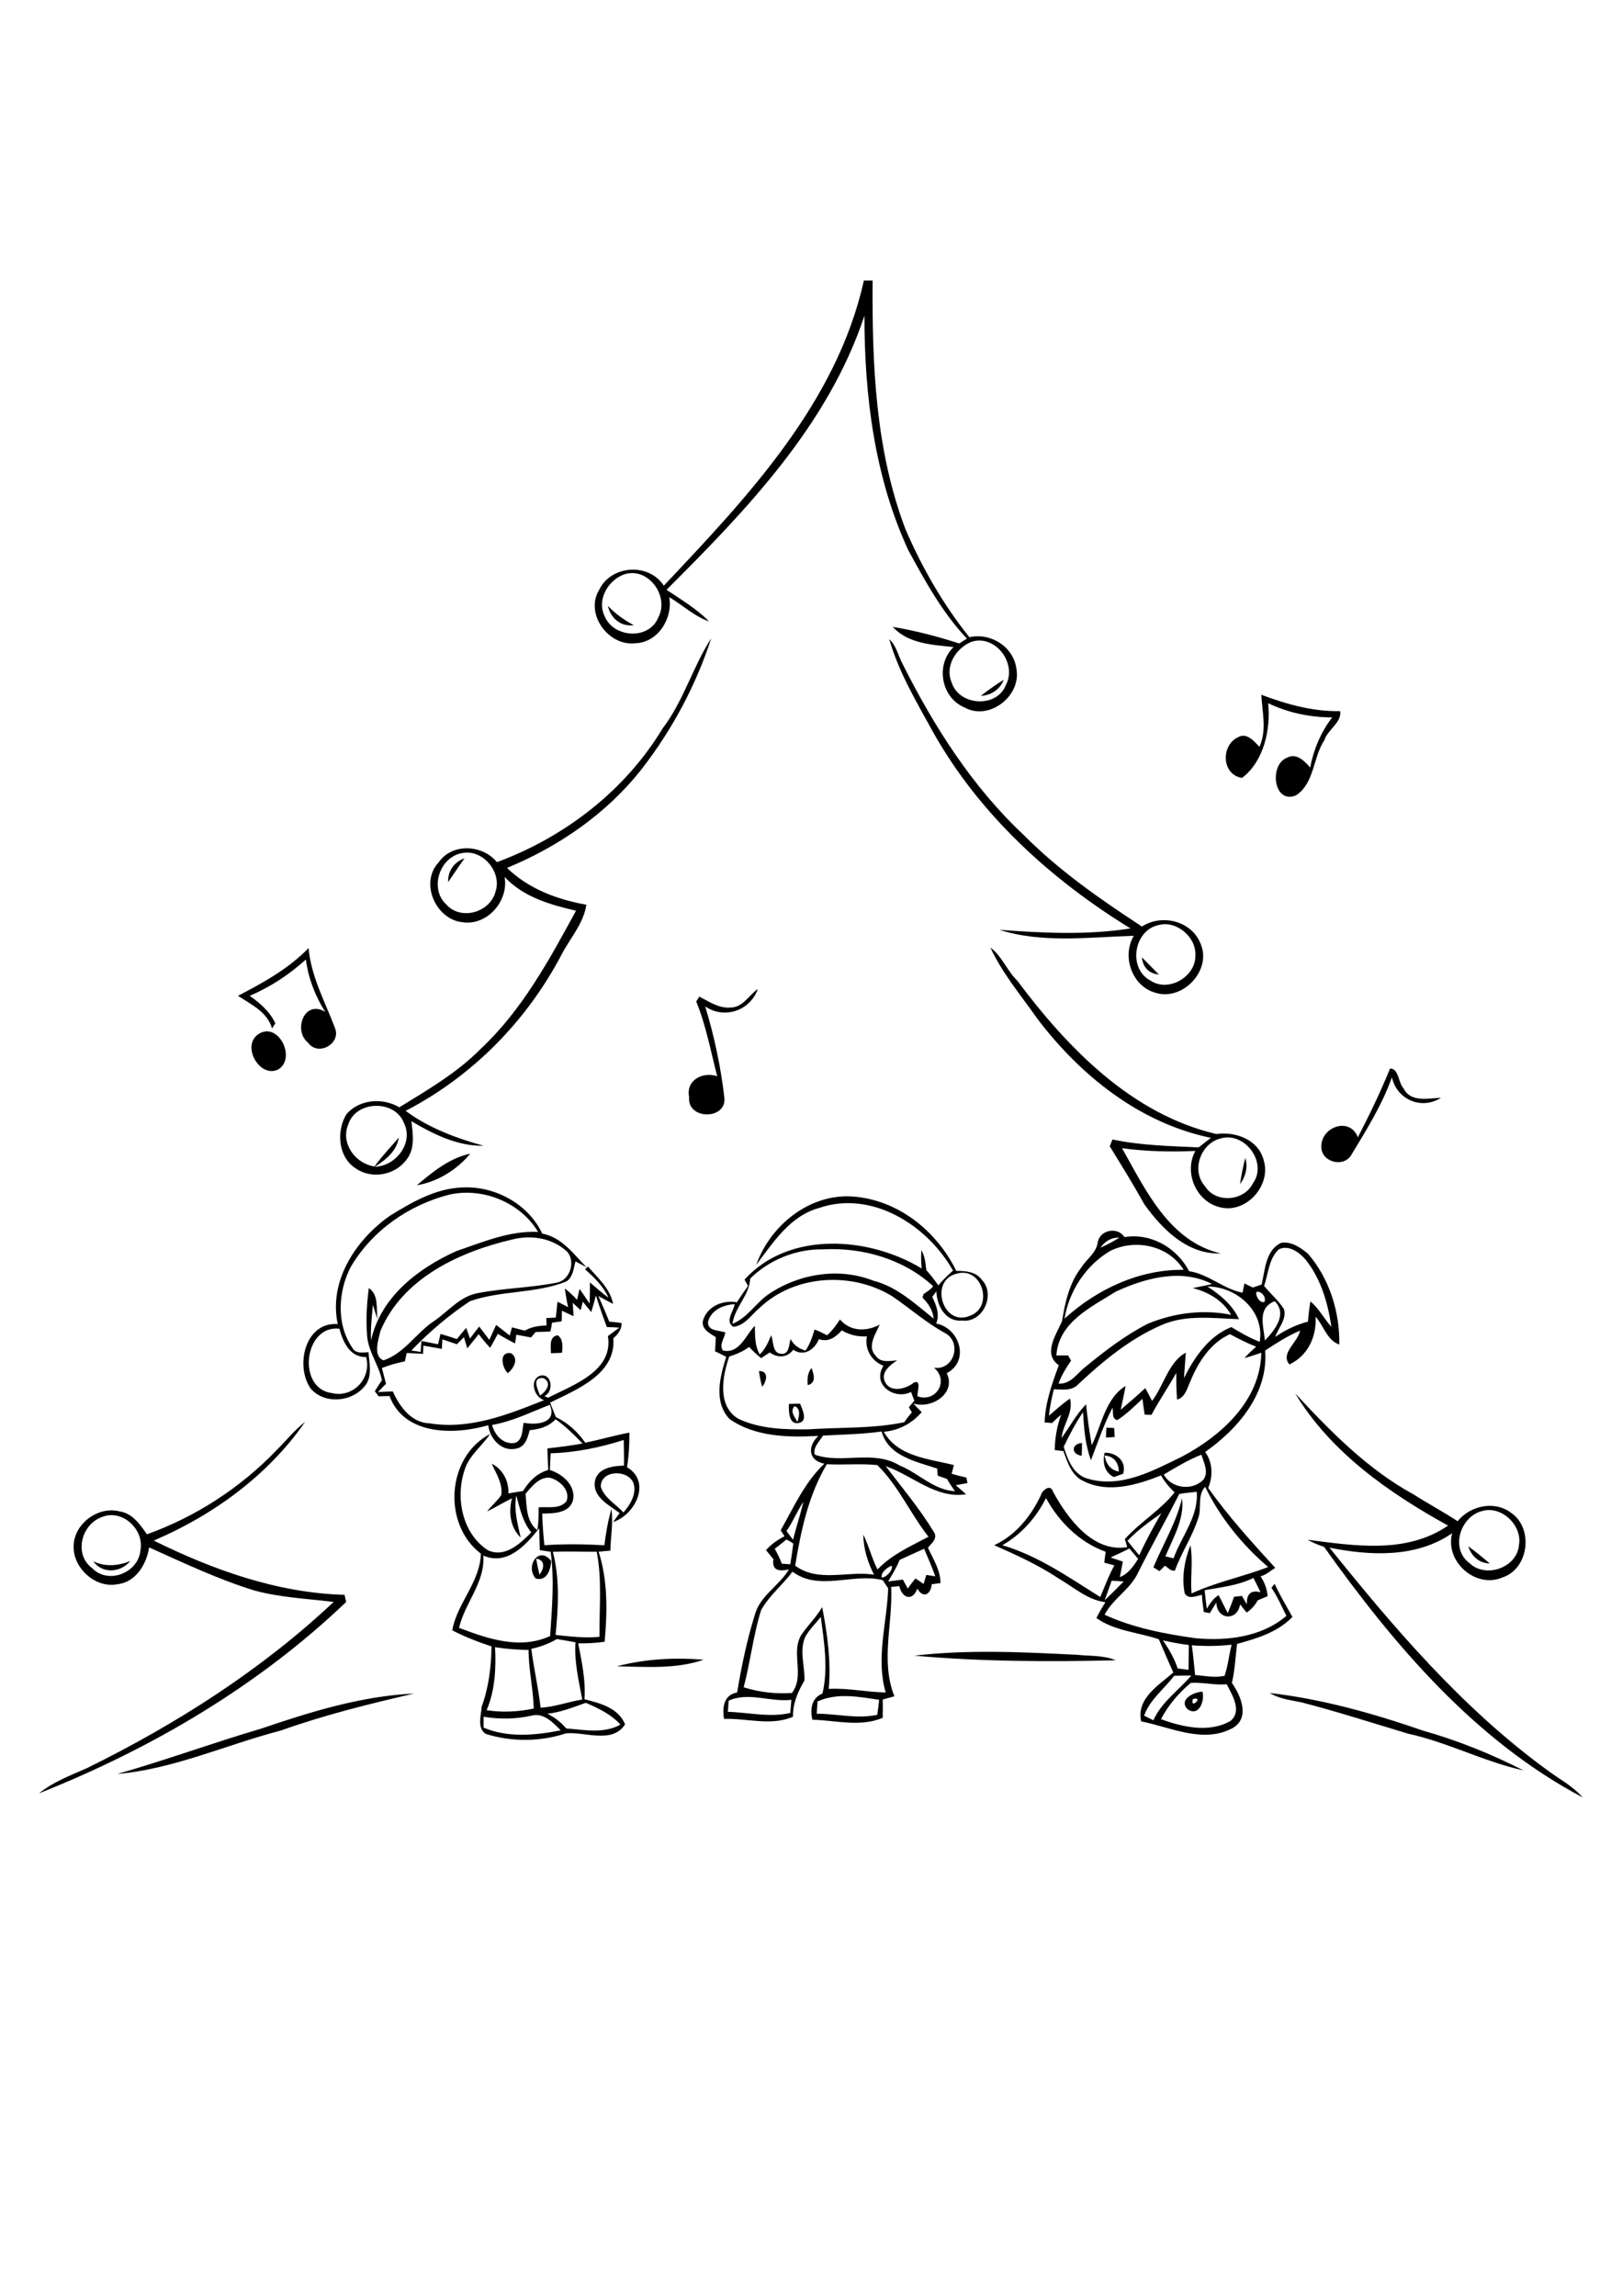 <?xml version="1.0" encoding="utf-8"?>
<!-- Generator: Adobe Illustrator 21.0.2, SVG Export Plug-In . SVG Version: 6.00 Build 0)  -->
<svg version="1.2" baseProfile="tiny" id="Layer_1" xmlns="http://www.w3.org/2000/svg" xmlns:xlink="http://www.w3.org/1999/xlink"
	 x="0px" y="0px" viewBox="0 0 595 842" overflow="scroll" xml:space="preserve">
<path d="M465.8,620.9c19.2,2.2,38,7.5,56.2,13.8c12.8,3.6,25.1,8.6,36.9,14.6c-14.5-3.2-27.8-10.3-42.4-13.5
	c-13-3.9-26-8.1-39.2-11.5C473.5,623.5,469.4,623.1,465.8,620.9 M437.6,623.1C436.4,627.3,441.9,622,437.6,623.1 M435.7,626.9
	c-3.6-3.6,2.3-6.4,5.4-6.5C442,623.6,439.9,629.7,435.7,626.9 M95.7,634c18.2-6.2,36.9-12,56.2-12.9c-16.5,3.8-33,7.9-49,13.6
	c-20,5.2-39.2,14.1-59.9,15.9C60.6,645.6,78,639.2,95.7,634 M226.3,611.1c10.3-2.7,21.2-3.3,31.8-2.4
	C248,612.2,236.9,611.3,226.3,611.1 M335.4,607.2c19.8-2.3,39.9-1.3,59.8-0.3c4.7,0.5,9.6,0.1,14.1,2
	C384.7,609.5,359.9,609.4,335.4,607.2 M34.2,572.6c4.4,2.1,9.1,1.7,13.6-0.1C44.2,576.8,37.6,577.3,34.2,572.6 M196.7,571.6
	c0.3,2,0.7,3.9,1.2,5.9C199.6,575.3,200.2,572.2,196.7,571.6 M196.5,578.9c-3.9-4.4,1.1-12.3,5.7-6.4
	C202,575.7,200.5,580.1,196.5,578.9 M538.6,567.1c2.8,2,5.3,4.1,7.9,6.3C542.5,573.3,539.8,570.7,538.6,567.1 M405.2,533.8
	c0.5,3,2.1,5.3,5.2,5.9C410.4,536.5,408.6,534,405.2,533.8 M405.2,532.8c4.3-0.2,8.2,3.2,6.8,7.7c-0.9,0.3-2.6,0.9-3.4,1.2
	C405.1,540,404.4,536.3,405.2,532.8 M396.8,533.9c-3.9-0.5-3.9-4.4,0.1-4.7C396.9,530.8,396.9,532.3,396.8,533.9 M405.9,523.6
	c0.7,0,2.1,0.1,2.8,0.1c0.1,1.1,0.1,2.2,0.2,3.3c-0.8,0.1-2.4,0.2-3.2,0.2C405.7,526,405.8,524.8,405.9,523.6 M37.3,556.4
	c-7.5,2.7-10.3,13.7-3.5,18.7c5.8,6.1,16.9,1.8,17.7-6.4C53.1,561,44.8,553.2,37.3,556.4 M101.7,531.6c3.4-3.4,6.4-7.2,10.2-10.1
	c-13.6,19.6-33.7,34.2-55.5,43.5c21.9,10.8,45.3,19.2,70,19.9c0.1,0.6,0.4,1.9,0.6,2.6c-32.2,30.8-71.4,53.8-112.7,70.2
	c5.2-4.2,11.6-6.6,17.7-9.3c32.7-16.1,63.8-35.9,90.4-60.9c-9.7-1.2-19.6-1.6-29.1-4.2c-13.3-4.1-25.9-10.1-38.6-15.8
	c-0.9,6.1-4.9,12.8-11.6,13.5c-7.9,1.6-16-5.6-16.1-13.5c-0.2-8.4,8.8-15.3,16.9-13.2c4.7,0.7,7.5,4.8,10,8.4
	C72,556.2,88.4,545.5,101.7,531.6 M291.5,515.7c-1.9,1.9,0.1,4,1,5.8C293.1,519.6,293.9,516.7,291.5,515.7 M289.4,514.9
	c1.4-0.1,2.7-0.1,4.1-0.1c0.8,2.1,2.9,6.1-0.2,7C289.3,522.9,289.3,517.5,289.4,514.9 M543.9,554.1c-8.2,1.9-12.1,13.9-4.8,19.2
	c5.9,5.7,17.5,1.6,18.1-6.7C558.5,559.5,550.9,552.2,543.9,554.1 M475.1,511c12.9,13.9,26.6,27.9,43.5,37.1
	c5.3,3.4,10.8,6.3,16.1,9.8c4.6-5.7,13.5-7.7,19.6-3.1c8.3,5.6,6.6,20.5-3.1,23.7c-9.8,4.3-21.3-5.8-18.5-16.2
	c-13.2,9.1-30,8.3-45,5.3c23.8,29.6,48.7,58.8,79.5,81.3c4.5,3.4,9.6,6,13.4,10.3c-39.6-20.9-69.3-56-94.9-91.9
	c-2.1-0.7-4.1-1.5-6-2.6c17.2,2.2,36.2,5.3,51.5-5.2C509.6,547.6,488.1,532.6,475.1,511 M296.3,508c-0.2-2.2-0.1-4.5,1.4-6.3
	C298.5,504,299.6,507.1,296.3,508 M278.4,502.8c3.8,0,2.8,3.8,1.2,5.8C279,506.7,278.7,504.8,278.4,502.8 M186.3,503.6
	c-2.2-2-3.4-8.1,1.2-7.3C190.5,498.3,188.4,501.9,186.3,503.6 M202.1,496.3c0-2.4-0.8-6.1,2.5-6.6c2.1,1.5,1.7,4.1,1.6,6.4
	C204.8,496.2,203.4,496.3,202.1,496.3 M425.9,630.5c7.9,2.9,17.6,5.1,25.4,0.7c4.5-3.6,0.7-9.6-1.3-13.5c-4.4,0.4-8.8-0.8-13.2-0.5
	C432.4,620.9,428.5,625.4,425.9,630.5 M430.7,614.6c-3.7,4.9-8.9,8.7-11,14.6c0.8,0.4,2.5,1.3,3.4,1.7c3-6.7,9.2-10.9,13.9-16.4
	C434.8,614.5,432.8,614.5,430.7,614.6 M437.2,603.4c0.5,3.6,0.8,7.2,1.2,10.9c3.6,0.3,7.2,1.1,10.8,0.3c1.3-3.7,1.6-7.6,2.6-11.4
	C447,603.7,442.1,603.8,437.2,603.4 M426.6,601.6c2.2,3.2,4.2,6.6,5.4,10.3c1.3,0.2,2.6,0.3,4,0.5c0-3.1,0.1-6.1,0.1-9.1
	C432.8,602.9,429.7,602.3,426.6,601.6 M441.9,583.2c0.2,2.3,0.5,4.5,0.8,6.8c1.1-1.9,2.4-3.8,4.3-5c1.2,2.2,2.2,4.4,3.4,6.6
	c0.8-2,1.6-4,2.3-6c0.7-0.1,2.2-0.2,2.9-0.3c0.6,1,1.2,2.1,1.8,3.1c-0.2-3.6,1.4-5.5,5-4.4c-0.8-1.8-1.7-3.5-2.6-5.3
	C454.2,581.5,447.9,582.1,441.9,583.2 M407.8,579.7c-0.8,2.4-1.7,4.8-2.6,7.2c2.4-2.2,4.7-4.6,7-6.9
	C410.7,579.9,409.3,579.8,407.8,579.7 M407.4,571.2c1.5,0.5,3,1,4.5,1.5c-0.4,1.9-0.7,3.8-1.1,5.7c3.1-1.2,5-4,6.7-6.7
	c-1.1-1.3-2.1-2.5-3.2-3.8C412,569.1,409.7,570.1,407.4,571.2 M413.6,565.1c1.4,1.8,2.9,3.6,4.3,5.3c2.4-5.3,5.2-10.4,8.1-15.4
	C421.6,558.1,417.2,561.2,413.6,565.1 M383.7,549.4c-3.6,7.2-9,13.3-16,17.3c13.2,3.9,24.4,11.8,35.9,19c1.7-3.9,3.1-7.9,5.2-11.6
	c-1.2-0.3-2.5-0.7-3.7-1c0.1-1.3,0.3-2.7,0.5-4C396.1,565.7,388.5,558.2,383.7,549.4 M426.9,540.8c2.8,5.1,10.4,6,14.4,2
	c2.3-2.7,0.3-6.4-0.6-9.3C435.9,535.4,431.4,538.1,426.9,540.8 M436.7,506.5c-1.2,2.5-1.8,5.9-4.9,6.8c-0.3-3.3-0.3-6.5-0.3-9.8
	c-2.9,5.2-6.3,10.1-9.1,15.4c-0.6,0-1.9-0.1-2.5-0.1c-0.3-1.9-0.6-3.9-0.8-5.8c-2.9,2.7-5.8,5.6-9.2,7.8c-2.2-0.4-1.4-2.9-1.8-4.5
	c-3.2,6.1-5.4,12.7-7.9,19.2c-2.1-5.6-2.6-11.7-2.9-17.6c-2.8,4-5,8.4-7.1,12.7c1.5,4.8,3.6,10.5,9.2,11.8c12,3.4,23.7-3.1,34.2-8.2
	c14.5-7.7,28.7-20.5,29.1-38.1c-2.1,0.7-4.1,1.4-6.2,2c1.3-1.5,2.8-2.9,4.3-4.2c-3.3-1.3-6.5-2.9-9.6-4.6
	C444.2,492.4,439.6,499.4,436.7,506.5 M464,491.6c3.6-3.7,8.4-9.7,3.6-14.4C461.1,479.8,463.5,486.1,464,491.6 M460.9,473.8
	c-0.4,1.5,1.2,4.2,2.9,3.7C464.7,475.8,462.6,473.3,460.9,473.8 M442.9,471.8c4.7,3.1,9.2,6.7,11.6,12c-9.5-0.3-19.5-1.8-28.5,2.2
	c-11.5,5-21.3,13.1-30.4,21.6c-2.3,2.6-5.9,2-9,1.9c-0.8,3.2-1.5,6.4-1.8,9.7c2.5-2.2,5-4.4,7.7-6.3c1.4,5.1-2.6,9.5-3.1,14.5
	c3-4.1,5.4-8.7,9-12.4c0.5,5,1.2,10.1,2.1,15c3.6-7.3,5-17.2,12.4-21.7c-0.5,2.9-1.2,5.8-1.8,8.7c3.1-2.6,6.1-5.2,9-7.9
	c0.9,1.5,1.7,3.1,2.5,4.7c4.3-5.6,6.1-14.4,12.4-17.7c-0.2,3.1-0.5,6.2-0.7,9.3c3.9-7.7,9.1-15.4,17.4-18.7c3.3,2,6.7,4,10.4,5.4
	C464,480.7,453.4,471.8,442.9,471.8 M409.3,473.7c-9,5.7-20.9,11.1-21.8,23.4c1.4,0,2.9,0,4.3,0c0.3,0.5,0.8,1.4,1.1,1.9
	c-1.8,2.6-3.5,5.4-4.6,8.4c4.5,0.4,6.9-3.9,10.1-6.3c7.1-5.8,14.4-11.4,22.6-15.6c9.6-4,20.3-5.4,30.6-3.3c-3-5.3-8.4-8.4-14.1-9.8
	c2.4-0.5,4.8-0.9,7.1-1.5C433.4,465.1,420.1,468.7,409.3,473.7 M469.1,458.2c-3.7,3.4-3.8,8.9-5.4,13.4c2.4,2.9,5.3,5.4,7.3,8.5
	c1.1,3.7-2.1,6.9-3.2,10.2c3.6-2.5,7.7-4.5,12-5.6c0.2-2.5,0.5-5,0.9-7.4c3.2,2.6,5,6.4,7.7,9.3c-1.3-8.8-3.9-17.8-9.6-24.8
	C476.5,459.2,472.6,456.4,469.1,458.2 M407.2,458.8c-8.9,5.3-15,14.6-16.7,24.8c11.9-10.8,27.4-18.1,43.7-17.9
	C428.6,456.7,416.4,454.2,407.2,458.8 M403.7,457.6c2.4-1.1,4.7-2.3,6.9-3.7C407.7,453.8,405.3,455.2,403.7,457.6 M402.7,455.5
	c0.9-4.5,7.3-5.7,9.8-1.8c9.7-1.6,19.2,3.9,23.7,12.5c7.2,1.1,12.5,6.5,19.6,7.9c0.2-0.8,0.5-2.6,0.7-3.4c1,0.5,2.1,1,3.1,1.5
	c1.1-0.4,2.1-0.7,3.2-1.1c1.3-5.4,1.4-12.6,7.2-15.3c3.6-0.6,7.1,1.7,9.8,4c7.9,9.1,11.7,21.4,11.5,33.3c-4.5-1.5-5.7-6.9-8.7-10.2
	c0.4,7.3-2.8,14.3-9.6,17.5c-3.5-4.1,3.2-8.2,3.9-12.4c-4.5,1.9-8.7,4.6-12.8,7.3c1.2,15.7-9.9,28.7-22,37.2
	c2.8,3.9,2.9,8.9,1.1,13.2c7.4,10.4,16,19.9,24.6,29.3c-1.8,1.1-3.3,2.6-5.4,3.1c1.5,2.2,2.4,4.7,2.6,7.3c-1.2,0.5-2.4,1-3.6,1.5
	c-1,1.8-2.4,3.4-4.1,4.5c-0.8-1-1.6-2-2.4-3c-1,6.3-8.6,5.7-8.7-0.7c-0.8,1.3-1.6,2.6-2.4,3.9c-0.6-0.1-1.7-0.3-2.2-0.4
	c-0.3-2.1-0.6-4.2-0.7-6.3c-2.1,0.4-4.9,1.8-6.3-0.5c-1.2-5.9-0.1-12.1,2.1-17.7c1,5.9-0.1,11.8,0.4,17.7c9-4.2,18.8-6.1,28.1-9.7
	c-9.5-8.1-17.6-18.1-23.1-29.4c-3,3.1-1.2,7.6-2.5,11.3c-2.1,6.8-6.2,12.7-8.6,19.4c-1.5,0.3-2.5-1-3.6-1.8c-0.7,0.6-1.4,1.4-2.1,2
	c-0.6-0.4-1.7-1.1-2.2-1.4c3.5-8.4,8.4-16.4,10.5-25.3c1,7.4-3.3,14.6-6.1,21.3c1,0.2,2,0.5,3,0.7c2.9-8.1,9.2-15.3,8.5-24.4
	c-2.1,0.3-4.3,0.4-6.4,0.8c-4.9,9.6-10.2,19.1-15.1,28.8c-2.8,6.2-9.2,9.5-12.3,15.5c10.5,4.8,21.9,7,33.3,8.6
	c11.5,1.1,24.3-0.4,33.4-8.2c-1.8-3.5-3.3-7.1-5.5-10.3c0.4-0.5,0.8-1,1.2-1.4c1.9,4.2,4.3,8.1,6.5,12.1c-5.4,5.6-13,7.9-20.3,9.9
	c-0.6,4.7-0.8,9.6-1.9,14.3c3.3,4.7,6.7,12.7,0.4,16.5c-10.8,5.9-22.7-0.2-33.7-2.4c-1.8-8.4,6.4-13.2,11.8-17.9
	c-1.8-4.1-3.6-8.2-5.3-12.2c-7.6-2.6-16.2-3-22.9-7.8c1-2,2.1-3.9,3.3-5.8c-6.5-0.8-11.5-5.4-17-8.6c-7.5-5-15.6-8.7-23.8-12.3
	c7.8-3.6,13.5-10.6,17.1-18.3c0.6-2,3.6-4.3,4.5-1.3c5.4,9.9,14.7,22.4,27.2,20.3c-0.2-0.7-0.6-2.2-0.9-2.9
	c5.6-6.3,13.1-10.6,18.3-17.2c-2-1.8-3.7-3.9-5-6.2c-8.8,3.5-19.2,6.6-28.2,2.2c-4.5-1.9-6.1-6.9-7.6-11.1c-1.1-0.1-2.1-0.3-3.2-0.4
	c0.1-4.4,0.8-8.8,2.4-13c-1.2,1-2.3,2-3.4,3.1c-0.7-0.1-2-0.2-2.7-0.2c0.2-7.2,2.7-14.2,5.2-21c-6-4.2-0.9-11.3,1.2-16.2
	c1.1-6.9,2.7-14.1,7.1-19.7C398.5,461.8,402.2,459.6,402.7,455.5 M299.9,624c-0.1,1.5-0.2,3-0.3,4.5c7.4,0,14.8,2,22.2,0.4
	c0.3-1.8,0.5-3.7,0.7-5.5C315,622.3,307.2,620.7,299.9,624 M267.3,623.7c-0.1,1.4-0.2,2.7-0.3,4.1c7.6,0.2,15.3,2.2,22.9,0.4
	c0.1-1.6,0.3-3.2,0.4-4.8C282.5,624.3,274.7,620.4,267.3,623.7 M290.7,576.4c-3.6,4.9-8.6,8.8-11.5,14.1c-2.9,9.2-3.9,18.9-6.4,28.3
	c5.7,1.8,11.7,2.5,17.7,2.1c4.8-6.4-0.4-14.4,3.3-21.1c2.4-3.6,5.6-6.6,7.8-10.4c1.9,9.9,3.3,19.9,2.4,30c7-0.4,13.9,1.2,20.9,1.3
	c-3.7-12.6,0.5-25.5,0.9-38.2c-0.7-1-1.3-2-2-3C312.8,576.8,300.5,583.7,290.7,576.4 M327,574.2c-1.6,0.8-3.8,2.3-3.6,4.3
	C325,578.8,328,575.4,327,574.2 M330,572.1c-1.1,2.8-2.7,5.3-4.2,7.9c1.8-0.2,3.6-0.5,5.4-0.7c0.6,1.1,1.2,2.2,1.8,3.3
	c0.9-1.3,1.8-2.5,2.8-3.7c1,0.6,2,1.3,3,2c0.2-0.8,0.8-2.5,1-3.3c0.8,0.1,2.5,0.4,3.3,0.5c-1.2-3.4-2.7-6.7-4.1-10.1
	C336.1,569.3,333,570.7,330,572.1 M288.5,564.6c-1.4,1.1-2.8,2.3-4.3,3.4c1,1.8,1.9,3.6,2.6,5.5c1,0,2,0.1,3.1,0.2
	c0.4-2.5,0.8-5.1,1.1-7.6C290.2,565.5,289.3,565,288.5,564.6 M288.5,561.5c0.8,1.1,1.6,2.1,2.4,3.2c1.2-4.7,2.7-9.2,3.8-13.9
	C292.4,554.2,290.9,558.1,288.5,561.5 M303.3,537c-6.7,11.3-9.5,24.3-11.6,37.2c8.5,6.3,19.3,1.8,28.9,3.3
	c-2.3-4.6-3.9-9.6-3.9-14.7c2,4.1,3.1,8.7,5.2,12.8c5.2-5.5,12.1-8.5,18.7-12c-6.7-8.5-11-18.7-18.8-26.3
	C315.7,536.7,309.5,537.3,303.3,537 M301.9,526.5c-1.3,2.2-3.8,4.3-3,7c9.9,3.5,21.5-1.9,31,3.9c7,2.8,12.6,9.1,20.4,9.5
	c-1-1.5-2-2.9-2.9-4.5c-1.1-0.4-2.3-0.8-3.4-1.2c-0.1-0.6-0.2-1.9-0.2-2.6c-7.7-2.6-17.9-4.5-20.4-13.6
	C316.3,526,309.1,526.1,301.9,526.5 M300.4,491.1c-1.5,3.8-5.5,6.6-9.4,3.9c-2.2,3-5.8,3.1-8.6,1c-1.1,0.7-2.2,1.4-3.2,2.1
	c-1.6-1.3-3-2.6-4.4-4.1c-2.2,1.6-4.7,2.7-7.3,3.5c-2.5,7.2-4.5,18.1,3.3,22.8c8,3.8,17.1,4,25.8,3.9c11.7-0.8,23.6-0.2,35.1-2.6
	c0.9-1.3,1.8-2.5,2.8-3.6c-0.4-0.6-0.7-1.3-1.1-1.9c0.5-0.6,1.5-1.8,2-2.4c-0.3-0.8-0.9-2.4-1.2-3.2c-6.2,3.1-14.5-2.8-10.1-9.6
	c-4.4-1.7-7-6.1-6.1-10.8c-3.3,0.2-6.4-0.5-9.2-2.2C306.6,490.4,303.8,492.4,300.4,491.1 M278.6,479.7c-3,2.5-5.4,6.5-9.6,6.9
	c-3.2-2,0.1-5.6,0.5-8.3c-4.1,0.2-8.9,2.2-9.8,6.7c0,3.3,4.2,2.8,6.4,3.7c-0.4,2.2-2.4,4.5-0.9,6.6c6.1,1.3,8.3-5.6,11.7-9.1
	c0.1,3.6-0.1,7.3,1.8,10.5c2.1-1.9,3.1-4.5,4.2-7c0.9,2.3,0.4,6.8,3.8,6.8c2.9,0.2,2.7-3.5,3.3-5.4c1.2,2.2,3.1,3.6,5.5,4.2
	c1.6-2.3,2.5-5,3.3-7.7c1.6,0.5,3.1,1.4,4.6,2.1c1.9-1.7,3.4-3.7,4.7-5.8c3.9,4.5,9.7,4.5,14.6,1.9c-1.5,3.5-4.8,8.1-1.4,11.5
	c1.8,2.6,5.1,1.8,7.8,1.6c-2.5,1.7-6.1,4.3-4.5,7.8c2,4.3,7.8,2.7,10.7,0.3c2.9-1.1,1,3.7,1.3,5.1c6.8,2.4,11.7-5.8,6-10.5
	c7.4,1.1,10.4-9.3,4.1-12.7c-7-3.8-12.9-9.1-19.4-13.5C312.5,466.3,291.5,467.4,278.6,479.7 M351,467.1c-10.3,2.4-5.2,19.6,4.7,15.5
	C364.7,479.5,360.4,464.4,351,467.1 M275.2,468.9c-0.3,6.2-5.7,10.5-6.5,16.6c5.5-2.2,8.6-7.7,13.3-10.9c11.1-7.5,25.8-9.9,38.4-4.9
	c8.7,2.2,15.3,8.5,22.1,13.9c-0.3-3.1-2-5.6-4.1-7.7c0.1-0.3,0.3-1,0.4-1.3c1.2-0.9,2.6-1.6,3.5-2.9c-10.7-9.9-25.9-14.3-40.3-13.5
	C292.1,458,282.2,462,275.2,468.9 M277.4,463.9c5.1-14.4,19.4-26.1,35.2-25.1c16.7,1.1,31,12.6,38.2,27.3c3.3,0,7.1,0.2,9.3,3.2
	c5.3,5.3,0.5,16-7.2,15c-6,0.6-9.3-5.5-9.4-10.7c-0.4,0.5-1.2,1.5-1.5,2.1c1.5,3,2.8,6.4,1.4,9.7c8.6,1.6,12.5,13.7,3.9,18.2
	c3.6,7.5-5.7,13.3-12.3,11.1c1,1.1,2.1,2.2,3.1,3.2c-3.6,4.2-8.4,6.7-13.9,7.2c5.2,9.2,16.6,9.9,25.7,12.2c-0.2,0.8-0.6,2.4-0.8,3.2
	c1.8,0.5,3.6,1,5.4,1.4c0.1,0.5,0.3,1.5,0.4,2c-1.4,0.3-2.9,0.5-4.3,0.8c1.3,1.1,2.5,2.2,3.8,3.3c-11,1.8-19.7-6.9-29.5-10.3
	c6,7.9,12.5,15.6,17.7,24.2c1.5,2.2-0.9,4.2-2.2,5.7c1.9,4.2,4.6,8.2,4.6,13c-0.8,0.1-2.4,0.3-3.2,0.4c-0.4,3.9-3.2,5.3-5.3,1.6
	c-1.7,4.8-5.6,3.6-6.6-0.9c-1,0.1-2,0.2-3,0.3c0.7,13.3-4,27.2,1.2,40.1c-1.4,0.4-2.8,0.8-4.3,1.2c0.1,2.2,0,4.5,0,6.7
	c-8.3,3.5-17.2,0.9-25.8,0.7c-0.9-3.8-0.3-8,3.7-9.6c2.2-9.3,0.6-18.8-0.6-28.1c-1.9,2.4-4.2,4.6-5.7,7.3c-2.3,5.1-0.1,10.7-0.3,16
	c-2.4,4.1-4.3,8.4-4.2,13.3c-8,3.5-16.9,0.5-25.3,0.8c-0.7-4.3-0.1-8.8,4.8-9.7c1.6-9.6,3.6-19.2,6.5-28.5c1.9-7,8.9-10.6,12.5-16.6
	c-3.6,0.7-6.3,0.5-5.7-3.8c-0.9-1.1-1.8-2.2-2.7-3.3c1.9-2.2,4.3-3.8,6.8-5.1c-0.4-0.6-1.1-1.6-1.4-2.2c4.8-8.5,8.8-17.6,16-24.4
	c-6-1.2-6.2-6.4-2.2-10.2c-11.1,0.6-23.2,0.4-32.6-6.2c-5.9-6.3-3.5-15.5-1.2-22.8c-1.4-0.7-2.7-1.4-4.1-2c0.1-1.7,0.2-3.4,0.3-5.2
	c-2.2-1.4-5.5-3-4.7-6.2c1.6-5.2,7.3-7.5,12.4-6.6c1.3-2,2.7-4,4.1-6c-0.4-0.8-0.9-1.6-1.3-2.3c16.3-18,45.7-15.8,65-4.1
	c-0.2-2.2-0.3-4.5-0.1-6.7c1.3,2.2,1.5,4.8,1.8,7.3c1.6,1.8,3.1,3.7,4.4,5.6c1.6-1.9,3.4-3.7,5.4-5.4c-9.4-16.7-29.8-29.6-49.1-23
	C289.8,445.9,283.6,455.7,277.4,463.9 M177.4,629.6c0,1,0,3,0,4c8.9,3.8,19,2.8,28.3,1c-2.8-2.8-6.3-6.6-10.7-5.4
	C189.2,630.5,183.2,630.6,177.4,629.6 M200.8,628.5c2.6,1.3,5,3.1,6.9,5.4c6.6,0.5,13.8,2,19.9-1.4c-3.4-3.8-8.1-6-12.7-8
	C210.3,626.1,205.7,628,200.8,628.5 M181.6,604.1c0.4,7.8,0,15.9-3.1,23.1c5.8,0.9,11.6,0.6,17.3-0.6c-0.2-7.2-1.9-14.3-1.9-21.5
	C189.8,605.1,185.6,604.7,181.6,604.1 M194.9,604.7c0.9,7.2,2.6,14.3,3.4,21.6c5.2-0.3,10.2-2.2,15.3-3c-1.3-7-3-13.9-2.5-21
	c-2.3-0.4-4.5-0.8-6.8-1.2C201.4,602.8,198.2,604,194.9,604.7 M202.8,569.1c2.6,10,2,20.4,1,30.5c5.4,0.6,10.7,1.2,16.1,0.7
	c-0.1-10.4,1-20.9-1-31.2C213.5,569.1,208.1,568.9,202.8,569.1 M177.3,570.5c0.7,9.9-6.8,17.3-8.9,26.5c10.5,4,22.4,8.1,33.4,3
	c0.7-10.3,1.6-20.6,0.2-30.9c-1.3-0.2-2.7-0.4-4-0.6c-0.1-2.7-0.1-5.3-0.2-8C192.9,566.6,186.1,574.3,177.3,570.5 M192.8,547.8
	c0.4,4.6,0.2,10.2,4.3,13.4c0.5-2.8,0.5-5.6,0.5-8.4c3.4-0.3,7.7,0.8,10.2-2.2c1.6-4-2.7-8-6.4-8.7
	C197.5,541.9,195.1,545.2,192.8,547.8 M220.4,545.3c1.3,4.1,5.5,6.3,8.3,9.4c2.5-2.9,4.9-6.8,3.7-10.7
	C230.4,538.7,220.2,539.1,220.4,545.3 M180.5,522.6c1,3.8,4.3,7.5,8.7,6.5c2.7-1.4,2.3-4.8,2.9-7.3c4.8,0.9,12.4,0.2,9.6-6.6
	C194.7,517.9,188,521.3,180.5,522.6 M198.1,511.8c2.3-1.5,4.6-4.7,1.2-6.4C194.9,505,197.3,509.6,198.1,511.8 M121.7,510.9
	c7.9,1.9,14.7-5.5,12.6-13.2c-6,0.1-8.5-5.6-9.8-10.4C111.5,485.8,108.8,509.2,121.7,510.9 M216.9,481.2c-1-1.3-2.1-2.5-3.1-3.8
	c-0.2,0.8-0.6,2.3-0.8,3.1c-1-0.9-1.9-1.8-2.9-2.7c0.1,1.6,0.2,3.2,0.3,4.9c-1.1-0.5-3.2-1.5-4.3-2c0,1,0,2.9-0.1,3.9
	c-1.2,0.2-2.4,0.3-3.5,0.5c-0.1,0.8-0.4,2.4-0.6,3.2c-1.8,0.1-3.6,0.2-5.4,0.2c-0.4,0.5-1.3,1.5-1.7,2c-1.8-0.3-3.6-0.7-5.4-1
	c-0.1,0.8-0.3,2.4-0.5,3.2c-2.1-1.1-4.3-2.3-6.3-3.5c-0.9,1.7-1.8,3.4-2.8,5.1c-1.5-1.6-2.9-3.3-4.2-5c-1.4,1.8-2.8,3.5-4.2,5.2
	c-0.4-1.4-0.8-2.7-1.2-4.1c-0.9,0.9-1.7,1.7-2.6,2.6c-1.8-0.6-3.5-1.2-5.3-1.8c-0.1,0.9-0.2,2.6-0.2,3.5c-2.3-0.4-4.5-0.8-6.8-1.2
	c0,0.8-0.1,2.3-0.1,3c-2-0.1-4-0.2-6-0.3c-0.2,0.8-0.5,2.4-0.7,3.1c-2.9,0.5-5.7,1.4-8.4,2.4c0.5,1.9,1,3.8,1.5,5.8c-1,1-2,2-2.9,3
	c1.8-0.1,3.6-0.1,5.4-0.2c2.5,5.6,6.8,11.5,13.5,11.7c14.7,2.4,28.7-3.2,42-8.5c-3.8-1.1-5.5-7.6-1.4-9c4.4-0.9,5,6,1.5,7.5
	c0.5,0.2,0.9,0.4,1.4,0.6c9.1-4.7,24-9.7,21.9-22.6c1.4-1,2.8-2.1,4.2-3.1c-1.5-0.1-3.1-0.2-4.6-0.2c-1.4-3.9-2.8-7.7-4-11.6
	C218.1,477.1,217.5,479.1,216.9,481.2 M187.8,454.6c-19.2,4.5-40,14.1-48.2,33.4c-0.8,3.3-2.9,9.4,1.1,10.9
	c7.7-2.6,12-10.1,18.5-14.4c5.3-3.6,9.6-9.2,16.3-10.3c9.5-1.8,19.2-1.9,28.7-3.8c4.9-0.8,7-7.7,3.9-11.3
	C202.7,454,194.8,452.8,187.8,454.6 M143,445.9c8.1-5,16.7-10,26.4-10.4c12-0.7,24.4,6,29.5,16.9c7.2,1.4,11.4,7.4,16.2,12.3
	c-1.4-0.7-2.7-1.4-4-2.1c-0.7,2.6-0.9,5.9-3.4,7.4c-11.3,4.5-23.9,3.2-35.3,7.2c-7.8,5.2-15,11.3-21.5,18.1c0.8,0.1,2.6,0.4,3.4,0.5
	c0.1-1,0.2-3,0.3-4c2,0.4,4.1,0.8,6.1,1.2c0.3-1.3,0.6-2.5,0.9-3.8c2,0.6,4,1.2,6,1.9c1.1-1.4,2.2-2.7,3.4-4.1c0.4,1,1.1,3,1.4,3.9
	c1.1-1.5,2.3-3,3.4-4.4c1.2,1.6,2.5,3.3,3.7,4.9c0.8-1.9,1.7-3.7,2.5-5.5c1.7,1.3,3.3,2.6,5,3.9c0.2-0.8,0.6-2.2,0.8-3
	c1.6,0.4,3.2,0.8,4.7,1.2c2.4-1.4,5.2-1.8,8-1.9c0-0.7-0.1-2-0.1-2.7c1.2-0.1,2.4-0.1,3.5-0.2c0.2-1.9,0.4-3.8,0.6-5.8
	c1.3,0.6,2.6,1.3,3.9,2c-0.5-2.3-0.9-4.6-1.2-6.9c1.6,1.3,3.1,2.7,4.5,4.2c0.2-1,0.7-3,0.9-4c1.3,1.8,2.5,3.6,3.7,5.4
	c0.1-2.6,0.1-5.2,0.1-7.8c2.2,1.9,4.4,3.9,6.8,5.6c-1.9-4.2-5.2-7.4-8.6-10.4c0.4-0.4,0.8-0.7,1.1-1c3.6,4.2,8.1,8,9.2,13.7
	c-1.8-0.9-3.6-1.9-5.4-2.9c1.4,3.1,2.7,6.2,4,9.4c1.5,0.1,3,0.3,4.5,0.5c0.1,2.4-1.3,4.1-3,5.6c1,13.2-13.5,18.8-23.2,23.6
	c0.7,1.8,1.4,3.6,2.1,5.3c4.4,2.1,8,5.4,10.8,9.4c5.4-1.1,10.8-2.7,16.2-3.7c0,4.2-0.2,8.5-0.9,12.7c9.1,5.3,3,17.5-5.1,20.1
	c0.8-1.1,1.6-2.2,2.4-3.3c-3.8-2.9-9.9-5.8-9.1-11.5c0.8-5,6.6-5.8,10.7-5.9c0-3.1,0-6.2-0.1-9.4c-8.7,2.8-17.7,4.6-26.8,4.9
	c-0.1,2-0.2,4.1-0.3,6.1c4.7,1.5,9.6,5.7,8.5,11.1c-1.4,4.9-7.2,4.8-11.3,4.9c0.1,3.9,0.4,7.7,0.8,11.6c7.3-0.5,14.7-0.4,22,0
	c0.6-4.5,1.3-8.9,2.6-13.3c0.7,5.1-0.3,10.2-0.4,15.3c-1.4,0.1-2.9,0.2-4.3,0.4c3.4,10.6,3.2,22,2.2,33c-3.2,0.5-6.4,0.6-9.7,0.6
	c1.3,6.7,2.8,13.5,2.3,20.5c5.7,1.4,12.5,3.2,14.9,9.2c-4.7,7.3-14.7,2.6-21.7,3.3c-9.4,3.1-19.9,3.2-29.4,0.2
	c-3.3-2.1-1.7-6.8-1.5-10c2.6-7.1,3.5-14.6,3.6-22.1c-4.9-1.6-9.8-3.5-14.4-5.9c1.8-10,10.2-17.6,10.5-28.1
	c-14.2-10.8-12.6-35.6,3.4-43.9c-3,4.5-7.8,7.9-9.4,13.3c-3.4,10.2-0.8,23.2,8.5,29.3c6.3,3,11.9-2.4,16-6.5
	c-3.2-3.9-4.2-8.8-5.5-13.5c-1,5.2,0.5,10.4,1.6,15.4c-3.9-3.8-4.5-9.4-3.2-14.4c-3.1,1.5-6,3.3-9.1,4.8c1.6-2.1,3.7-3.8,5.2-6
	c0.6-4.2-1.9-7.8-3.5-11.5c4.1,2.1,6.3,6.4,6.1,10.9c1.8-0.3,3.6-0.6,5.4-0.9c2.1-3.5,5.1-6.5,9.2-7.7c-0.1-2.6-0.2-5.3-0.3-7.9
	c4.3-0.5,8.6-1,12.9-1.8c-3.1-3.2-6.3-6.4-9.9-8.9c-2.5,2.7-5.9,3.7-9.5,4c-0.7,2.8-1.7,6.3-5.1,6.8c-5.3,1.1-9.5-3.7-10.1-8.6
	c-12.4,3.6-30.8,3.8-36.2-10.7c-1.3,0-2.6,0-4,0.1c-0.3-0.5-1.1-1.4-1.4-1.9c0.8-1.3,1.7-2.7,2.6-4c-1.1-5.5-4.8-10.2-5.4-15.9
	c-0.5-6-0.2-12,0.6-17.9c3.8,2.5,2.6,7.7,3.2,11.5c-0.6-1.8-1.2-3.6-1.7-5.4c-0.4,4.4-0.9,8.7-0.7,13.1
	c3.5-15.9,17.3-26.5,31.4-32.8c9.7-3.3,19.4-7.5,29.9-7c-6.5-10.8-20.2-16.4-32.5-13.7c-14.9,3.8-28.4,13.2-36.2,26.5
	c-4.7,8.9-5.4,21,0.5,29.6c1.2,2.4,3.9,1.8,6,1.7c0.2,3.8,1.3,8-0.7,11.5c-4.4,6.7-15.1,8-20.5,1.9c-5.8-8.2-2.2-24.6,9.9-23.7
	C120.5,469.8,130.5,454.7,143,445.9 M456.8,424.7c1.1,3.3,0.1,6.8-1.9,9.6C455.3,431.1,456,427.9,456.8,424.7 M152.9,434.7
	c5.8-4.9,12-10,19.6-11.6C167.6,429,160.6,433.4,152.9,434.7 M509.9,391.9c3.2-0.2,3,5.2,5,7.3c2.6,5.2,9,3.6,13.7,3.4
	c-7.1,4.6-16.2,0.7-18-7.5c-3.6,10.1-9.3,19.2-14.8,28.3c-2.8,5.1-11.4,2.8-11.1-3.1c0.1-7.1,10.5-10.8,13.4-3.2
	C502.4,408.8,506.4,400.5,509.9,391.9 M94.6,379.4c7.3-5.2,14.3,8.6,7.5,12.8C95.4,395.6,88.5,383.8,94.6,379.4 M268,369.5
	c4.5,0,6.7-4.5,10-6.8c-2.8,8-12.3,11.2-19.3,6.4c3.3,10.9,5.7,22.1,7,33.3c1.1,8.4-13.7,8.4-12.9,0c-1.3-6.2,4.9-9.5,10.3-7.7
	c-2.4-9.2-4.1-18.6-7.7-27.4c0.3-0.4,0.8-1.3,1.1-1.8C260.1,367.3,263.7,369.9,268,369.5 M418.9,351.1c2.1,2.1,4.1,4.2,6.2,6.3
	C421.5,357.1,419.2,354.7,418.9,351.1 M447.5,417.6c-7.1,1.9-10.6,11.7-5.5,17.4c3.9,6.4,14.3,5.6,17.6-1
	C465.2,426.3,456.4,414.7,447.5,417.6 M363.3,347.5c4.3,3.2,6.1,8.5,9.9,12.2c18.5,24.7,41.9,48.9,73,56.2c7-1,15.3,2,17.3,9.4
	c3.1,9.4-6.5,20.1-16.2,17.4c-8.6-2.2-13.1-12.8-8.8-20.6c-9,0.4-18,0.2-26.9-1c8.7,15.4,17.3,34.1,36.2,38.6
	c-12.2,0.4-21.4-8.8-28-18c-4-7.2-8.4-14.3-12.7-21.3c0.2-0.6,0.7-1.8,1-2.5c10.4,2.2,21,2.4,31.6,2.9c1.5-1.2,3-2.3,4.5-3.5
	c-26.1-5.4-47.8-22.8-63.6-43.6C374.5,365,367.7,357,363.3,347.5 M87.3,365.2c9.3-4.8,18.5-9.9,25.9-17.5c0.9,10.4,6,19.6,9.6,29.1
	c2.6,5.9-6.1,10.8-9.8,5.6c-5.6-4.5-1.3-16,6.3-11.3c-3.7-5.8-6.2-12.4-7.1-19.2c-6.1,5.5-13,10.1-20.6,13.3
	c3.8,2.7,7.4,5.8,9.4,10.1c-0.4,0.6-0.8,1.2-1.2,1.9C98.1,371.1,92.1,368.4,87.3,365.2 M164.4,323.5c-0.2-4,2.2-7.4,6-8.7
	C168.3,317.7,166.4,320.6,164.4,323.5 M462.7,254.8c9.3,3.5,18.9,6.2,28.9,6c0.7,4.1-4.6,6.8-5.8,10.7c-4.2,6.3-3.6,15.8-10.4,20.2
	c-8.3,3.4-9.9-11.3-3.3-13.8c3.4-1.9,6.5,1.2,8.5,3.6c1.3-6.6,3.9-13,8.1-18.4c-8.1,0-16.2-1.7-23.5-5.2c1,9.6-1.6,21.4-9.6,27.4
	c-7.5-1.2-7.8-11.9-1.5-14.9c3.2-1.9,5.9,1.4,7.9,3.5C464.8,267.7,463,261.2,462.7,254.8 M359.8,255.2c2.7-2.1,5.5-4.1,8.4-5.9
	C366.8,252.9,363.6,255,359.8,255.2 M425.3,339.2c-9.4,1.7-11.7,16-3.3,20.4c6.6,4.5,16.7-1.4,16.5-9.2
	C438.9,343.8,431.7,337.6,425.3,339.2 M326.2,234.4c2.7,2.5,3.3,6.2,5,9.3c11.5,22.9,25.6,45,44.4,62.6c12.9,13,28,23.5,43.3,33.5
	c7.4-4.8,18.4-2,21.6,6.5c4,9.7-6.7,20.9-16.6,17.8c-8.6-2.3-12.5-13.3-8-20.9c-16.3,0.5-33.6,2.8-49.3-2.2c16,1.2,32.2,2,48.1-0.5
	c-29.2-17.9-55.4-41.8-72.3-71.8C336.3,257.6,329.7,246.6,326.2,234.4 M127.7,412.5c-2.8,6.9,2.7,14.3,9.7,15.3
	c2.7-3.8,5.9-7.1,8.9-10.6c-0.8,5-4.8,8.2-8.8,10.7c7.7-0.2,14.3-8.7,10.7-16C144.9,403.2,130.5,403.5,127.7,412.5 M169.9,312.8
	c-8.5,1.1-12.6,13-6.2,18.9c5.4,6.1,16.2,2.9,18.1-4.8C184.1,319.9,177.3,311.6,169.9,312.8 M243.1,267.1c7.7-10.1,11-22.5,17.8-33
	c-5.6,17.2-14.3,33.5-25.4,47.8c-12.8,16.4-30.4,28.5-49.5,36.4c7.9,7.7,18.4,11.6,29.1,13.5c-1,6.8-5.9,12.2-9,18.1
	c-12.8,24.5-32.8,44.8-57.3,57.5c8.5,6.3,18.5,10,28.6,12.8c-9.6,0.2-18.5-4.3-26.5-9c0.6,4.7,1.4,10.2-1.8,14.1
	c-4.1,5.7-12.8,7.3-18.6,3.2c-6.5-4.1-7.2-13.7-3.4-19.9c4.8-5.5,13.3-6.1,19.4-2.5c10.4-6.4,21.1-12.6,29.8-21.4
	c15.2-14.2,25.2-32.7,35-50.7c-9.5-2.2-19.3-5-26.2-12.4c1.6,8.9-6.5,18.1-15.6,16.6c-9.7-1.1-15.6-14.5-8.6-21.9
	c4.9-7.2,16.1-6.6,21.4-0.1C207.1,307,229.3,290,243.1,267.1 M223,222.2c2.7,2.9,6,5.2,9.5,7.1C227.8,229.9,224,226.8,223,222.2
	 M356.3,235.4c-5.6,2.3-9.8,8.9-7.2,14.9c2.7,8.6,16.6,9.5,19.9,0.9C373.2,243.3,365.1,232.5,356.3,235.4 M228.1,211
	c-5.5,2.5-9.1,9.3-6.3,15c3.3,8,16.4,8.8,19.7,0.4C245.8,218.3,237.1,207,228.1,211 M316.9,102.9c0.8,0,2.4,0,3.2,0
	c-0.2,30.7,1,62.2,12.1,91.3c6.1,14.1,13.8,27.5,23.4,39.5c7.9-1.8,16.4,3.6,17.3,11.9c1.6,9.8-10.1,18.8-19,13.9
	c-8.7-3.6-10.8-15.7-4.1-22.2c-7.7-0.8-16.7-1.2-22.3-7.4c8.3,1.4,16.4,3.5,24.4,6.1c0.9-0.6,1.8-1.2,2.8-1.8
	c-9-9.5-15.3-21-21.5-32.4c-12.4-26.8-16.1-56.7-16.1-86c-13.3,40.1-43.3,71.3-72.6,100.5c5.3,3.6,11,6.9,15.6,11.6
	c-5.5-1.9-9.7-6-14.6-8.9c1.4,7.7-4.1,16.6-12.3,16.9c-9.9,1.3-18.8-10.7-13.4-19.6c4.4-9.1,18.2-10,23.7-1.5
	C274.1,182.4,306.9,147.8,316.9,102.9"/>
</svg>
